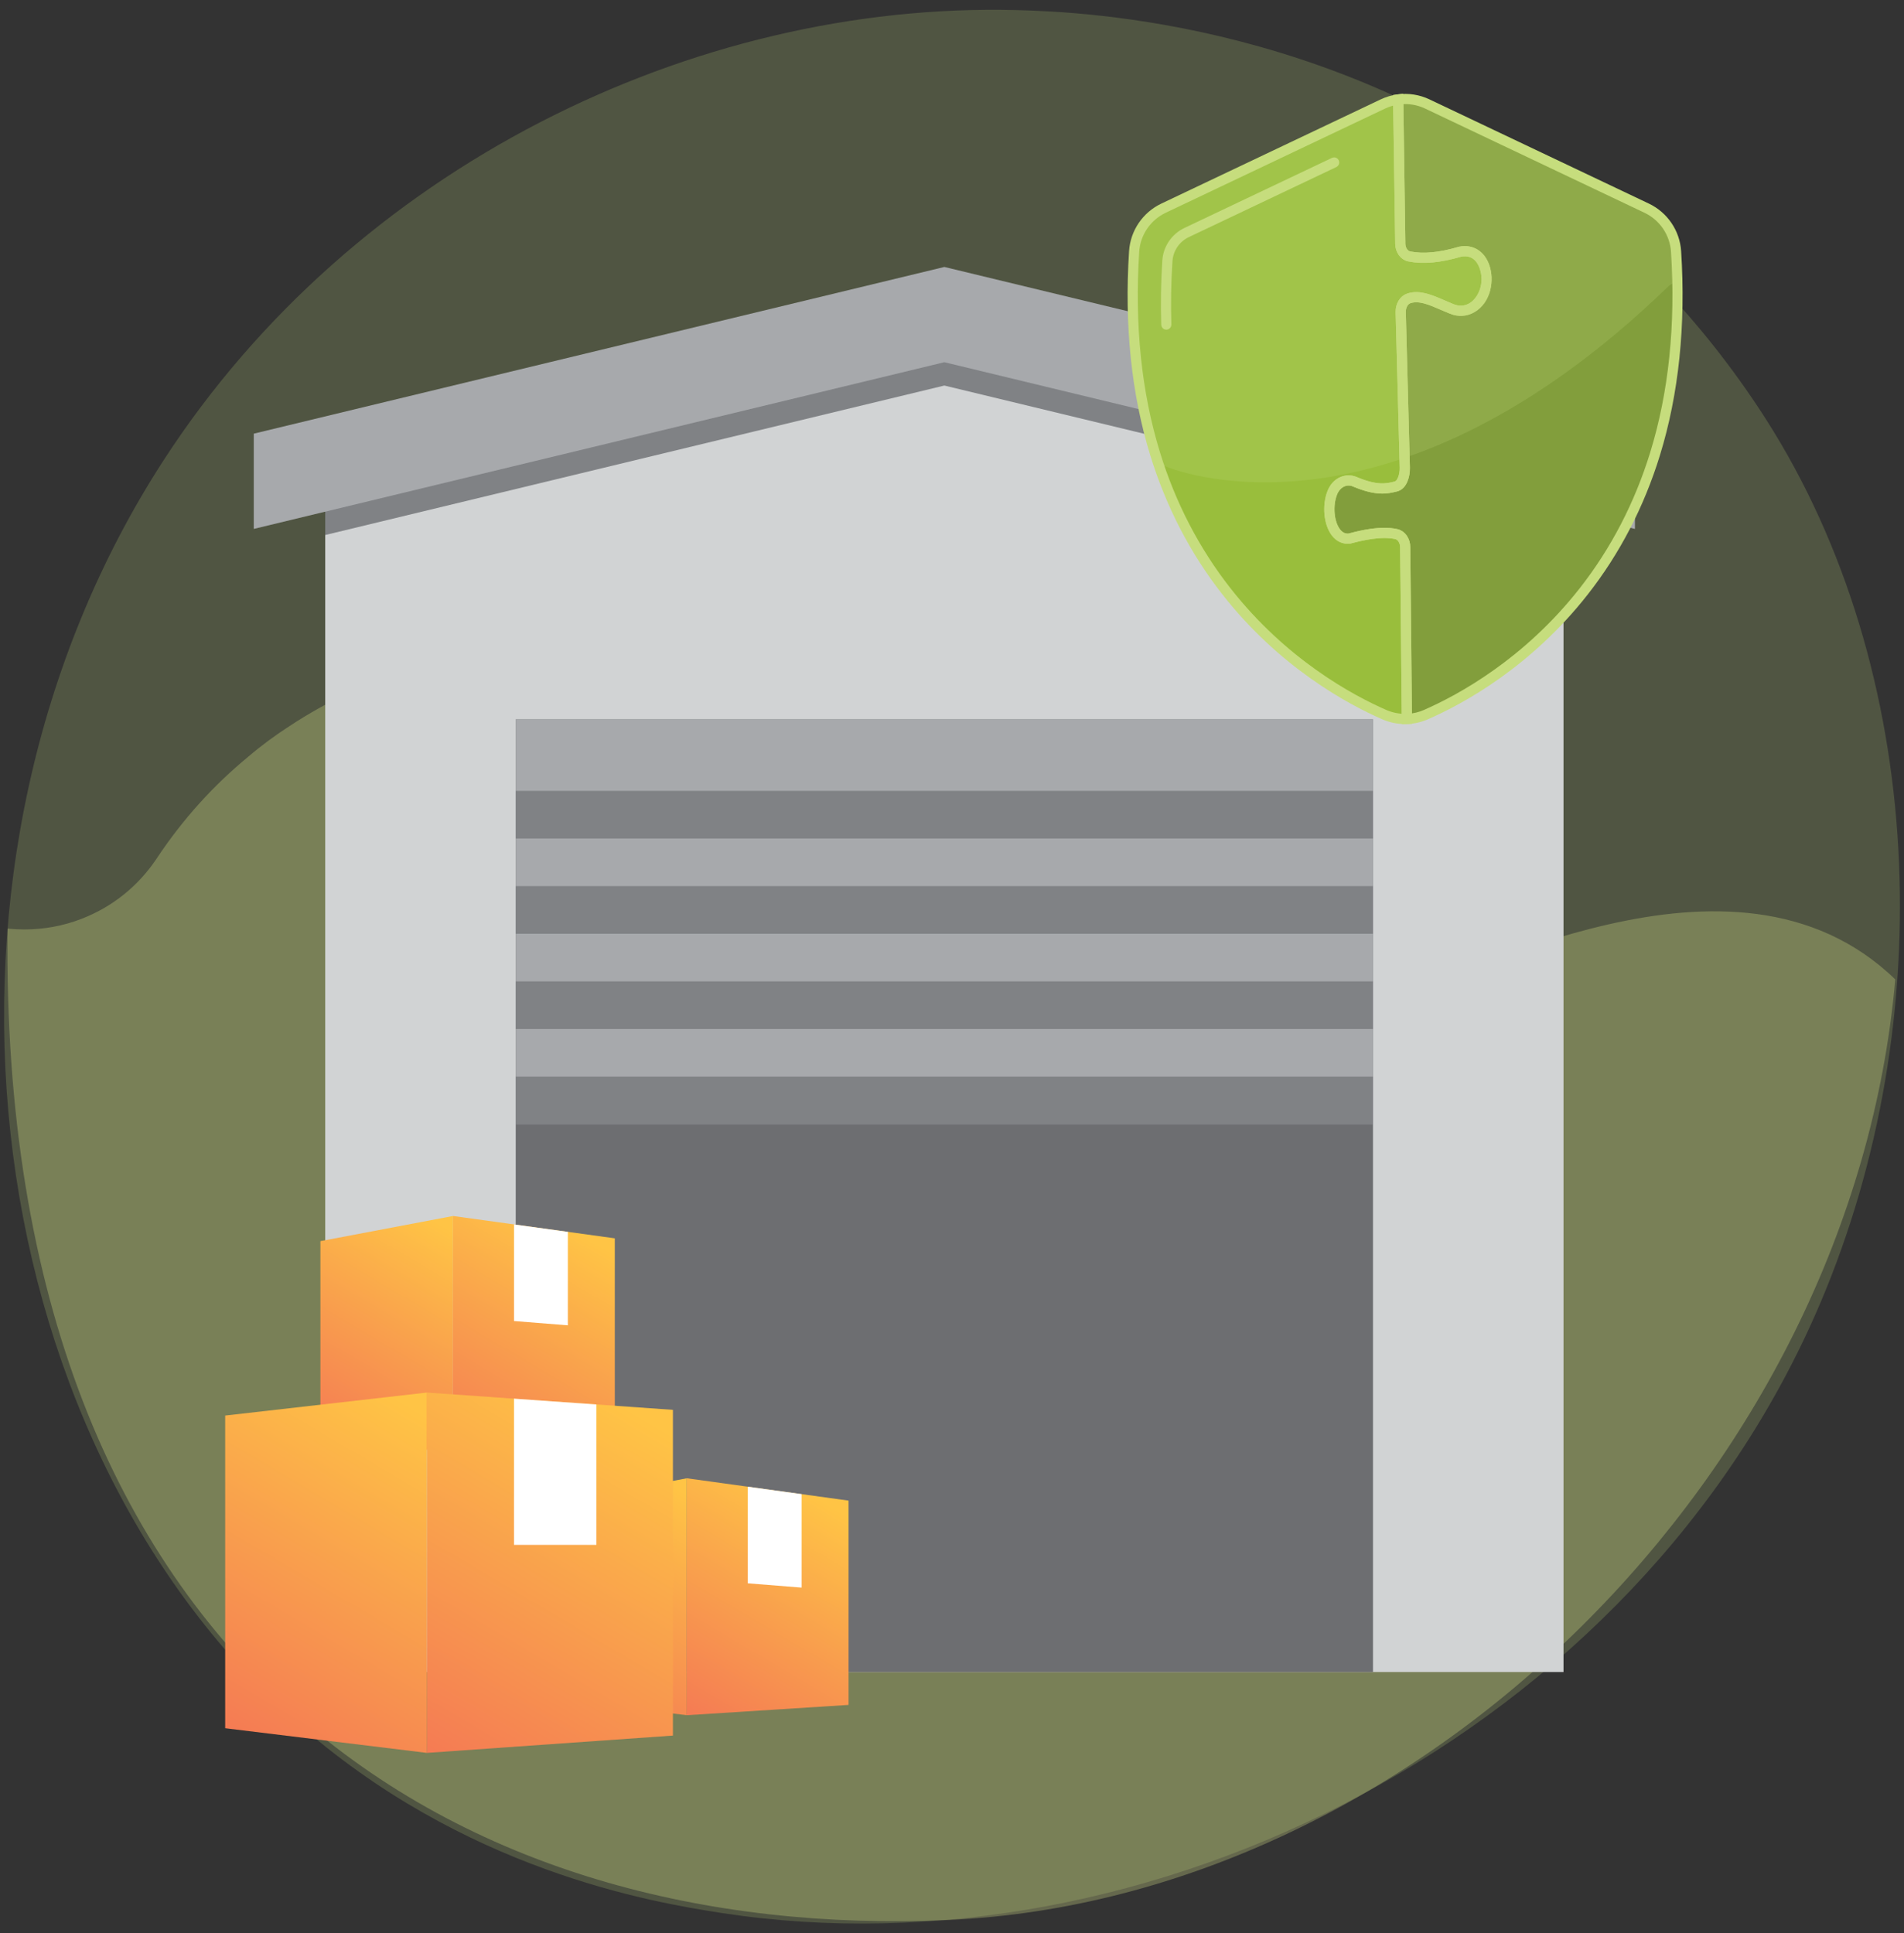 <svg xmlns="http://www.w3.org/2000/svg" xmlns:xlink="http://www.w3.org/1999/xlink" id="Layer_1" x="0px" y="0px" width="502.904px" height="510.645px" viewBox="0 0 502.904 510.645" xml:space="preserve"><rect x="0" y="0" width="502.904" height="510.645" fill="#333333" stroke="none"/><g>	<path opacity="0.2" fill="#C6DC7D" d="M480.839,344.072c-48.584,114.395-178,178.482-290.231,161.194  c-18.261-2.813-68.327-11.191-112.652-50.721c-85.332-76.1-103.582-226.784-34.747-332.975  C93.309,44.283,183.116,0.47,268.451,2.664c18.382,0.471,88.827,3.38,150.733,54.428c9.096,7.498,29.15,25.314,47.225,53.583  C508.854,177.047,512.503,269.521,480.839,344.072z"></path>	<path opacity="0.3" fill="#DAE58A" d="M500.601,258.686C489.13,388.907,374.288,501.395,250.78,507.098  C122.743,513.005-0.371,442.092,1.999,245.274c1.512,0.138,2.982,0.213,4.454,0.213c5.136,0,10.236-0.932,14.973-2.761  c7.975-3.048,14.942-8.464,19.928-15.926c6.968-10.541,15.194-19.507,24.17-26.896c3.481-2.977,7.077-5.628,10.812-8.036  c20.177-13.371,43.374-20.01,66.644-20.261c13.609-0.211,27.148,1.759,40.108,5.992c31.494,9.97,59.395,32.598,74.942,67.027  l5.389,11.796c9.555,21.159,34.4,30.519,55.516,21.086l15.943-7.133l15.373-6.89c7-3.154,14.289-4.158,21.258-3.475  C384.974,261.301,457.368,216.835,500.601,258.686z"></path></g><g>	<g>		<path fill="#D1D3D4" d="M412.968,120.829v320.781H85.898V120.829L249.433,83.09L412.968,120.829z M412.968,120.829"></path>		<rect x="136.217" y="190.016" fill="#6D6E71" width="226.434" height="251.593"></rect>		<path fill="#808285" d="M412.968,114.05v27.26l-163.535-39.479L85.898,141.31v-27.26l163.535-37.739L412.968,114.05z    M412.968,114.05"></path>		<path fill="#A7A9AC" d="M431.837,114.539L249.433,70.51L67.028,114.539v25.159l182.405-44.029l182.404,44.029V114.539z    M431.837,114.539"></path>		<rect x="136.217" y="190.016" fill="#A7A9AC" width="226.434" height="106.927"></rect>		<rect x="136.217" y="208.886" fill="#808285" width="226.434" height="12.579"></rect>		<rect x="136.217" y="234.045" fill="#808285" width="226.434" height="12.58"></rect>		<rect x="136.217" y="259.204" fill="#808285" width="226.434" height="12.58"></rect>		<rect x="136.217" y="284.363" fill="#808285" width="226.434" height="12.58"></rect>	</g>	<g>		<path fill="#99BE3C" d="M368.81,141.068c-3.654-0.804-8.222,0.067-12.4,1.185c-4.737,0.5-6.431-7.256-4.505-12.123   c1.055-2.662,3.622-3.873,5.905-2.904c6.057,2.566,8.692,1.787,10.889,1.264c1.648-0.392,2.405-2.933,2.35-4.985l-1.079-41.066   c-0.044-1.679,0.842-3.213,2.167-3.642c3.383-1.092,7.056,1.082,11.358,2.813c1.72,0.692,3.609,0.631,5.248-0.312   c6.332-3.644,4.663-16.28-3.008-14.837c-4.345,1.272-9.124,2.145-13.508,1.268c-1.349-0.27-2.346-1.682-2.37-3.354l-0.552-38.106   c-1.384,0.188-2.746,0.582-4.036,1.194l-57.935,27.515c-4.473,2.123-7.456,6.5-7.775,11.44   c-5.433,83.999,48.426,114.605,66.082,122.335c1.895,0.831,3.932,1.208,5.954,1.139l-0.44-45.343   C371.154,142.852,370.175,141.369,368.81,141.068z"></path>		<path fill="#829E3C" d="M442.703,66.418c-0.321-4.94-3.305-9.317-7.774-11.44l-57.936-27.515   c-2.419-1.149-5.093-1.544-7.688-1.194l0.552,38.106c0.024,1.671,1.021,3.084,2.37,3.354c4.384,0.877,9.163,0.004,13.508-1.268   c7.671-1.443,9.34,11.193,3.008,14.837c-1.639,0.943-3.528,1.004-5.248,0.312c-4.303-1.732-7.976-3.905-11.358-2.813   c-1.325,0.428-2.211,1.963-2.167,3.642l1.079,41.066c0.056,2.052-0.701,4.593-2.35,4.985c-2.196,0.522-4.832,1.302-10.889-1.264   c-2.283-0.968-4.851,0.243-5.905,2.904c-1.926,4.867-0.232,12.624,4.505,12.123c4.179-1.117,8.746-1.988,12.4-1.185   c1.365,0.301,2.345,1.784,2.345,3.481l0.44,45.343c1.715-0.059,3.42-0.434,5.026-1.139   C394.276,181.023,448.136,150.417,442.703,66.418z"></path>		<path opacity="0.2" fill="#C6DD7D" d="M307.799,123.151c0,0,57.858,25.313,133.076-47.734l1.49-0.903l0.544-5.424l-2.306-10.305   l-5.675-3.807l-27.415-13.145l-27.527-13.019l-8.001-2.846l-5.289,0.678l-12.882,5.967l-21.427,10.441l-15.866,7.322l-10.714,5.29   l-3.254,3.39l-3.255,10.171l-0.135,20.071l1.627,15.052l5.017,18.85L307.799,123.151z"></path>		<path fill="#C6DD7D" stroke="#C6DD7D" stroke-width="2" stroke-miterlimit="10" d="M371.138,190.243   c-1.935,0-3.873-0.404-5.635-1.175c-9.222-4.037-26.916-13.652-41.831-32.67c-8.384-10.69-14.74-22.941-18.891-36.415   c-4.953-16.073-6.825-34.103-5.564-53.586c0.327-5.055,3.381-9.549,7.971-11.729l57.934-27.515   c1.299-0.617,2.692-1.03,4.139-1.225l0.383-0.051l0.557,38.493c0.022,1.513,0.902,2.784,2.094,3.021   c3.663,0.733,7.905,0.333,13.346-1.26l0.033-0.008c3.042-0.572,5.547,0.952,6.702,4.078c1.378,3.728,0.446,9.145-3.461,11.393   c-1.693,0.974-3.663,1.091-5.548,0.333c-0.803-0.324-1.585-0.662-2.342-0.99c-3.299-1.43-6.148-2.667-8.782-1.815   c-1.159,0.374-1.971,1.765-1.929,3.305l1.078,41.068c0.062,2.324-0.816,4.899-2.613,5.327l-0.232,0.056   c-2.194,0.526-4.923,1.182-10.868-1.338c-0.944-0.4-1.984-0.402-2.929-0.007c-1.119,0.469-2.015,1.434-2.525,2.722   c-1.285,3.248-0.888,7.791,0.888,10.128c0.868,1.143,1.956,1.659,3.237,1.531c3.77-1.007,8.595-2.049,12.537-1.181l0,0   c1.512,0.333,2.612,1.938,2.612,3.815l0.443,45.674l-0.334,0.011C371.45,190.24,371.294,190.243,371.138,190.243z M368.969,26.665   c-1.239,0.204-2.433,0.575-3.555,1.108L307.48,55.287c-4.365,2.073-7.27,6.347-7.579,11.152   c-1.254,19.402,0.606,37.349,5.535,53.343c4.127,13.391,10.443,25.569,18.775,36.192c14.822,18.902,32.404,28.453,41.567,32.464   c1.709,0.75,3.601,1.127,5.472,1.118l-0.438-45.006c0-1.56-0.874-2.884-2.075-3.147l0,0c-3.849-0.847-8.828,0.268-12.238,1.18   l-0.054,0.01c-1.522,0.16-2.865-0.46-3.881-1.796c-1.936-2.549-2.364-7.29-0.979-10.794c0.58-1.459,1.608-2.563,2.898-3.102   c1.115-0.467,2.344-0.465,3.461,0.009c5.737,2.431,8.345,1.805,10.44,1.303l0.234-0.058c1.375-0.326,2.141-2.616,2.087-4.642   l-1.079-41.066c-0.05-1.867,0.939-3.503,2.404-3.976c2.877-0.929,5.837,0.353,9.266,1.838c0.751,0.326,1.53,0.664,2.325,0.983   c1.685,0.677,3.442,0.574,4.948-0.292c2.802-1.612,4.807-6.108,3.16-10.561c-1.479-3.999-4.616-3.886-5.916-3.645   c-5.543,1.622-9.882,2.026-13.656,1.27c-1.505-0.301-2.616-1.851-2.644-3.685L368.969,26.665z"></path>		<path fill="#C6DD7D" stroke="#C6DD7D" stroke-width="2" stroke-miterlimit="10" d="M371.255,190.247l-0.443-45.696   c0-1.56-0.874-2.884-2.075-3.147c-3.849-0.846-8.828,0.268-12.238,1.18l-0.054,0.01c-1.522,0.16-2.865-0.46-3.881-1.796   c-1.936-2.549-2.364-7.29-0.979-10.794c0.58-1.459,1.608-2.563,2.898-3.102c1.115-0.467,2.345-0.464,3.461,0.009   c5.737,2.431,8.345,1.805,10.44,1.303l0.234-0.058c1.375-0.326,2.141-2.616,2.087-4.642l-1.079-41.066   c-0.05-1.867,0.939-3.503,2.404-3.976c2.877-0.929,5.837,0.353,9.266,1.838c0.751,0.326,1.53,0.664,2.325,0.983   c1.685,0.677,3.442,0.574,4.948-0.292c2.802-1.612,4.807-6.108,3.16-10.561c-1.478-3.997-4.617-3.886-5.916-3.645   c-5.543,1.622-9.882,2.026-13.656,1.27c-1.505-0.301-2.616-1.851-2.644-3.685l-0.557-38.409l0.302-0.042   c2.702-0.364,5.428,0.061,7.881,1.225l57.934,27.515c4.59,2.18,7.644,6.674,7.97,11.729c1.26,19.484-0.612,37.513-5.564,53.586   c-4.151,13.474-10.507,25.725-18.889,36.415c-14.916,19.019-32.612,28.633-41.832,32.67c-1.629,0.712-3.364,1.104-5.152,1.167   L371.255,190.247z M365.636,140.411c1.12,0,2.214,0.096,3.249,0.323c1.512,0.333,2.612,1.938,2.612,3.815l0.437,44.983   c1.579-0.093,3.107-0.461,4.551-1.093c9.161-4.011,26.743-13.563,41.566-32.464c8.331-10.624,14.647-22.801,18.774-36.192   c4.928-15.995,6.789-33.941,5.534-53.343c-0.312-4.805-3.215-9.08-7.579-11.152l-57.934-27.515   c-2.241-1.064-4.724-1.477-7.194-1.201l0.547,37.799c0.022,1.513,0.902,2.784,2.094,3.021c3.663,0.733,7.905,0.333,13.346-1.26   l0.033-0.008c3.042-0.572,5.547,0.952,6.702,4.078c1.378,3.728,0.446,9.145-3.461,11.393c-1.693,0.974-3.663,1.091-5.548,0.333   c-0.803-0.324-1.585-0.662-2.342-0.99c-3.299-1.43-6.148-2.667-8.782-1.815c-1.159,0.374-1.971,1.765-1.929,3.305l1.078,41.068   c0.062,2.324-0.816,4.899-2.613,5.327l-0.232,0.056c-2.194,0.526-4.923,1.182-10.868-1.338c-0.944-0.4-1.984-0.402-2.929-0.007   c-1.119,0.469-2.015,1.434-2.525,2.722c-1.285,3.248-0.888,7.791,0.888,10.128c0.868,1.143,1.958,1.661,3.237,1.531   C359.129,141.171,362.485,140.411,365.636,140.411z"></path>		<path fill="#C6DD7D" stroke="#C6DD7D" stroke-width="2" stroke-miterlimit="10" d="M308.059,86.083   c-0.185,0-0.336-0.146-0.344-0.331c-0.182-5.447-0.086-11.128,0.287-16.881c0.215-3.344,2.239-6.319,5.279-7.764l38.974-18.51   c0.172-0.082,0.376-0.009,0.456,0.163c0.081,0.17,0.008,0.375-0.162,0.456l-38.974,18.51c-2.816,1.338-4.691,4.092-4.891,7.189   c-0.37,5.731-0.467,11.389-0.284,16.813c0.007,0.189-0.142,0.349-0.331,0.354C308.065,86.083,308.062,86.083,308.059,86.083z"></path>	</g>	<g>		<g>							<linearGradient id="SVGID_1_" gradientUnits="userSpaceOnUse" x1="3204.334" y1="394.737" x2="3165.888" y2="459.668" gradientTransform="matrix(1 0 0 1 -3022.494 0)">				<stop offset="0" style="stop-color:#FFC445"></stop>				<stop offset="0.314" style="stop-color:#FAA94B"></stop>				<stop offset="0.996" style="stop-color:#F36F56"></stop>			</linearGradient>			<polygon fill="url(#SVGID_1_)" points="181.401,453.025 146.373,448.746 146.373,397.083 181.401,390.445    "></polygon>			<g>									<linearGradient id="SVGID_2_" gradientUnits="userSpaceOnUse" x1="3239.508" y1="396.315" x2="3199.633" y2="463.658" gradientTransform="matrix(1 0 0 1 -3022.494 0)">					<stop offset="0" style="stop-color:#FFC445"></stop>					<stop offset="0.314" style="stop-color:#FAA94B"></stop>					<stop offset="0.996" style="stop-color:#F36F56"></stop>				</linearGradient>				<polygon fill="url(#SVGID_2_)" points="224.131,450.304 181.401,453.025 181.401,390.445 224.131,396.347     "></polygon>				<polygon fill="#FFFFFF" points="197.508,392.671 197.508,418.187 211.732,419.321 211.732,394.636     "></polygon>			</g>		</g>	</g>	<g>		<g>			<g>									<linearGradient id="SVGID_3_" gradientUnits="userSpaceOnUse" x1="3142.59" y1="325.463" x2="3104.144" y2="390.393" gradientTransform="matrix(1 0 0 1 -3022.494 0)">					<stop offset="0" style="stop-color:#FFC445"></stop>					<stop offset="0.314" style="stop-color:#FAA94B"></stop>					<stop offset="0.996" style="stop-color:#F36F56"></stop>				</linearGradient>				<polygon fill="url(#SVGID_3_)" points="119.658,383.752 84.629,379.472 84.629,327.81 119.658,321.172     "></polygon>				<g>											<linearGradient id="SVGID_4_" gradientUnits="userSpaceOnUse" x1="3177.765" y1="327.041" x2="3137.89" y2="394.385" gradientTransform="matrix(1 0 0 1 -3022.494 0)">						<stop offset="0" style="stop-color:#FFC445"></stop>						<stop offset="0.314" style="stop-color:#FAA94B"></stop>						<stop offset="0.996" style="stop-color:#F36F56"></stop>					</linearGradient>					<polygon fill="url(#SVGID_4_)" points="162.387,381.031 119.658,383.752 119.658,321.172 162.387,327.072      "></polygon>					<polygon fill="#FFFFFF" points="135.764,323.398 135.764,348.914 149.989,350.049 149.989,325.362      "></polygon>				</g>			</g>		</g>		<g>			<g>									<linearGradient id="SVGID_5_" gradientUnits="userSpaceOnUse" x1="3191.146" y1="373.576" x2="3128.362" y2="479.613" gradientTransform="matrix(1 0 0 1 -3022.494 0)">					<stop offset="0" style="stop-color:#FFC445"></stop>					<stop offset="0.314" style="stop-color:#FAA94B"></stop>					<stop offset="0.996" style="stop-color:#F36F56"></stop>				</linearGradient>				<polygon fill="url(#SVGID_5_)" points="177.739,458.406 112.755,462.977 112.755,367.803 177.739,372.372     "></polygon>									<linearGradient id="SVGID_6_" gradientUnits="userSpaceOnUse" x1="3135.033" y1="373.807" x2="3076.565" y2="472.553" gradientTransform="matrix(1 0 0 1 -3022.494 0)">					<stop offset="0" style="stop-color:#FFC445"></stop>					<stop offset="0.314" style="stop-color:#FAA94B"></stop>					<stop offset="0.996" style="stop-color:#F36F56"></stop>				</linearGradient>				<polygon fill="url(#SVGID_6_)" points="112.755,462.977 59.48,456.465 59.48,373.879 112.755,367.803     "></polygon>				<polygon fill="#FFFFFF" points="135.759,369.418 135.759,408.037 157.532,408.037 157.532,370.951     "></polygon>			</g>		</g>	</g></g></svg>